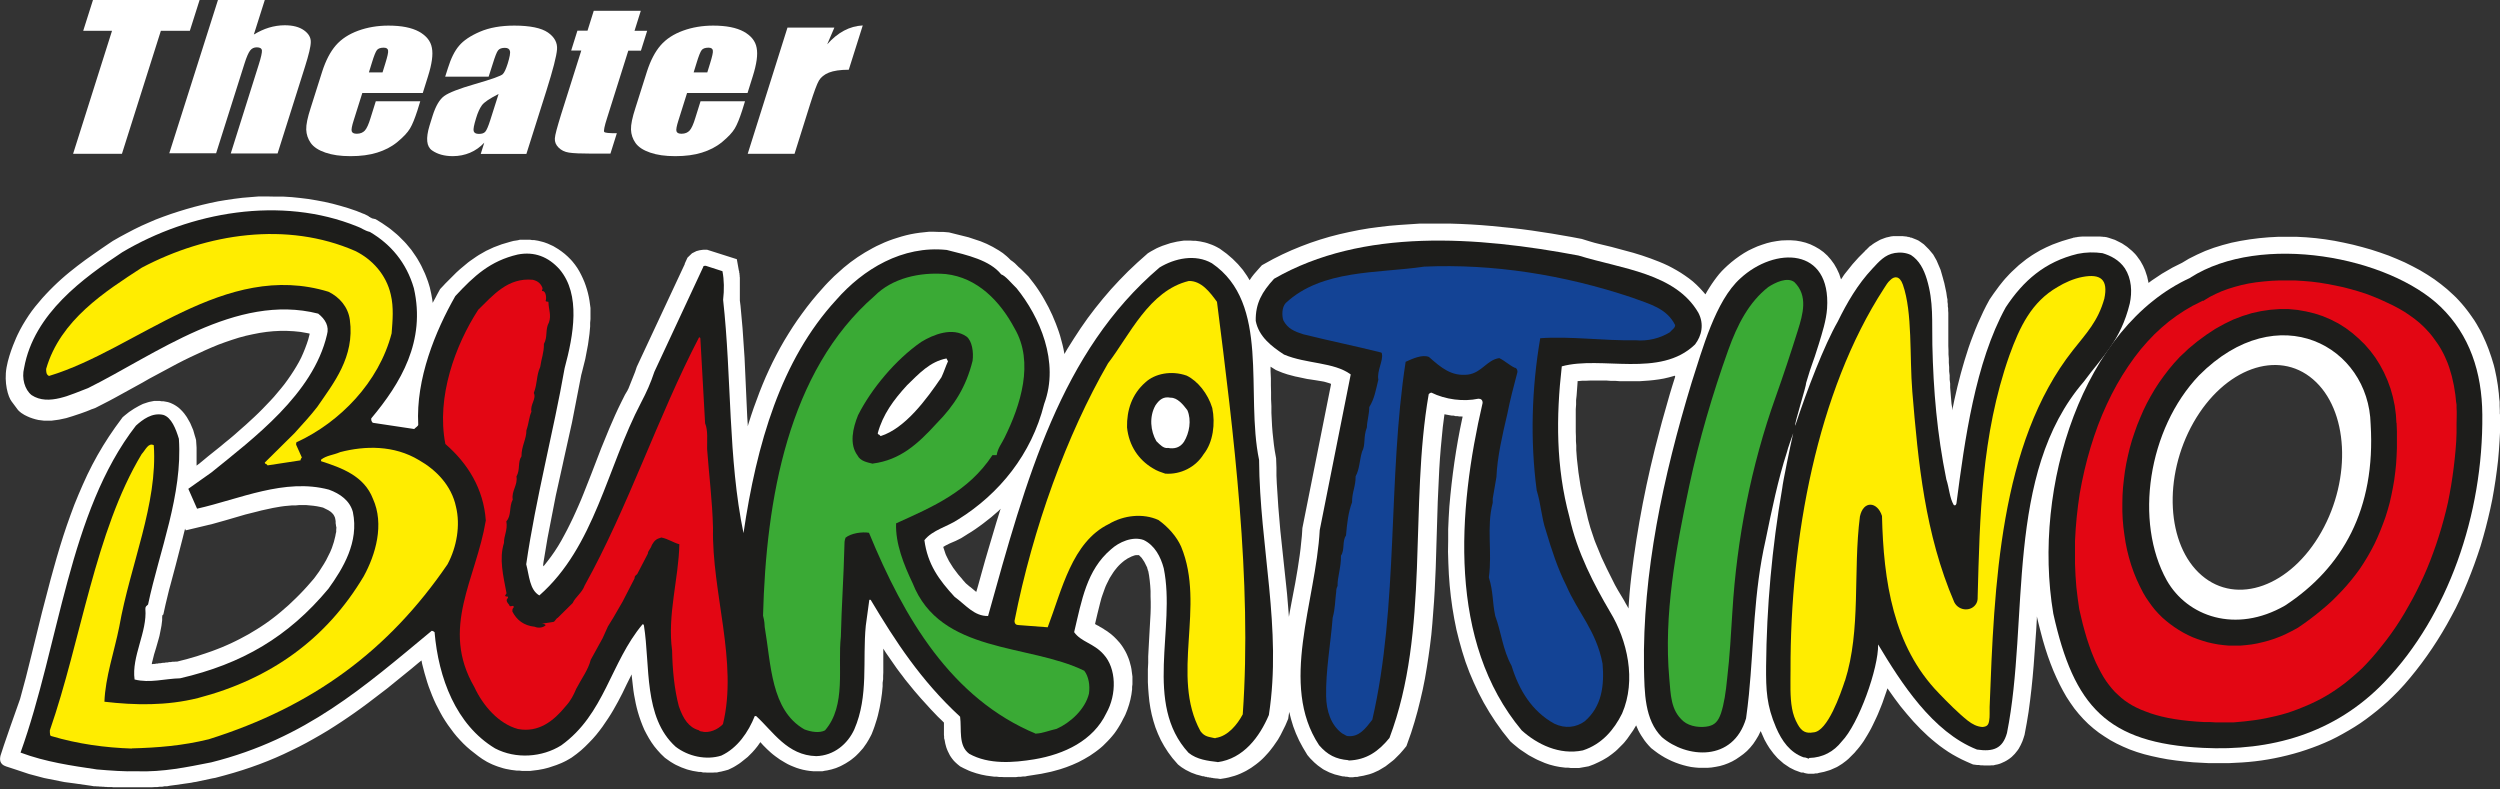 <?xml version="1.0" encoding="UTF-8"?><svg id="Ebene_1" xmlns="http://www.w3.org/2000/svg" viewBox="0 0 148.42 46.84"><rect x="0" y="0" width="148.42" height="46.84" fill="#333333" stroke="none"/><defs><style>.cls-1{fill:#fff;}.cls-2{fill:#134395;}.cls-3{fill:#3aaa35;}.cls-4{fill:#e30613;}.cls-5{fill:#ffed00;}.cls-6{fill:#1d1d1b;}</style></defs><path class="cls-1" d="m137.81,31.59c-1.82,3.22-5.01,4.37-7.1,2.57-2.09-1.79-2.31-5.86-.49-9.07,1.83-3.22,5.01-4.37,7.1-2.57,2.1,1.8,2.31,5.86.49,9.07m-38.36-9.25v.03s-.17.54-.17.54l-.16.53-.15.53-.15.53-.15.53-.14.53-.14.54-.14.54-.13.54-.13.54-.12.54-.12.54-.11.54-.11.54-.1.54-.1.54-.09.54-.09.54-.08.54-.08.54-.07.54-.07.54-.06.54-.05.54-.04.54-.02.3-.08-.15-.1-.17-.08-.15-.09-.15-.09-.15-.09-.15-.09-.15-.09-.16-.09-.16-.08-.16-.08-.16-.08-.16-.08-.16-.08-.16-.08-.16-.08-.17-.08-.17-.08-.17-.08-.17-.07-.17-.07-.17-.07-.17-.07-.17-.07-.17-.07-.18-.06-.18-.06-.18-.06-.18-.06-.18-.05-.18-.05-.18-.05-.18-.04-.18-.05-.21-.07-.29-.06-.26-.06-.26-.06-.26-.05-.26-.05-.26-.04-.26-.04-.26-.04-.26-.03-.27-.03-.26-.03-.26-.02-.26-.02-.27v-.27s-.02-.27-.02-.27v-.27s-.01-.27-.01-.27v-.27s0-.27,0-.27v-.27s0-.27,0-.27v-.27s.02-.27.02-.27v-.27s.03-.27.03-.27l.02-.27.02-.27.02-.27v-.05s.07,0,.07,0l.21-.02h.22s.23-.01.23-.01h.49s.25,0,.25,0h.26s.26.02.26.02h.27s.27.02.27.02h.28s.28,0,.28,0h.57s.29-.02.29-.02l.29-.02.29-.03.3-.04.29-.05.3-.07.29-.08.05-.02Zm-20.43.48l-1.7,8.53-.03.46-.04.38-.04.39-.05.39-.06.4-.06.4-.07.41-.07.41-.08.42-.08.42-.08.42-.08.43-.06.34-.03-.4-.04-.48-.04-.48-.05-.48-.05-.47-.05-.47-.05-.47-.05-.47-.05-.47-.05-.47-.05-.47-.04-.47-.04-.47-.04-.47-.03-.47-.03-.46-.03-.46-.02-.46v-.46s-.02-.56-.02-.56l-.08-.45-.05-.35-.04-.36-.04-.37-.03-.38-.02-.39-.02-.4v-.4s-.02-.41-.02-.41v-.41s-.01-.41-.01-.41v-.42s-.02-.42-.02-.42v-.27s0,0,0,0l.08.05.08.05.16.1.24.1.15.06.15.05.15.05.15.04.15.04.15.04.15.03.14.03.14.03.14.03.14.03.14.02.13.02.13.02.13.02.12.02.12.02.12.02.11.02.11.03.1.03.1.03.09.03Zm-19.61,7.38l-.03.08-.23.74-.22.74-.22.74-.22.75-.21.75-.21.76-.11.38-.04-.03-.06-.05-.06-.05-.06-.05-.06-.05-.06-.05-.07-.05-.07-.06-.07-.06-.06-.05-.02-.02-.08-.09-.08-.09-.07-.09-.07-.08-.07-.08-.07-.08-.06-.08-.06-.08-.06-.08-.06-.08-.06-.08-.05-.08-.05-.08-.05-.08-.05-.08-.05-.08-.04-.08-.04-.08-.04-.08-.04-.08-.04-.09-.03-.09-.03-.09-.03-.09-.03-.09-.02-.07.05-.03.05-.03.05-.03.06-.03.06-.03.06-.03.06-.03.07-.03.07-.03.07-.03.07-.03.07-.03.08-.04.08-.04.08-.04.08-.04.08-.05.08-.05.08-.05.08-.05.06-.04.23-.14.24-.16.24-.17.23-.17.23-.18.23-.18.22-.19.22-.19.11-.11Zm-39.44,1.02v.12s-.01.12-.01.12v.12s-.03.12-.03.12l-.02.12-.03.12-.03.12-.03.12-.04.12-.04.12-.04.12-.05.12-.05.12-.06.12-.06.12-.06.12-.06.12-.07.12-.07.12-.07.11-.07.11-.07.11-.07.11-.08.11-.08.11-.08.11-.06.08-.19.22-.21.24-.22.24-.22.23-.22.22-.22.21-.22.21-.23.2-.23.2-.23.19-.23.18-.24.18-.24.17-.24.16-.25.16-.25.15-.25.15-.26.14-.26.14-.26.13-.27.13-.27.12-.28.12-.28.11-.29.11-.29.1-.3.1-.3.1-.31.09-.31.09-.32.08-.23.06h-.09s-.1.01-.1.01h-.1s-.1.02-.1.02h-.09s-.09.02-.09.02h-.09s-.09.02-.09.02h-.09s-.17.03-.17.03h-.08s-.08.02-.08.02h-.08s-.08.02-.08.02h-.08s-.07.01-.07.01h-.03s0,0,0,0l.02-.11.03-.11.03-.12.03-.12.03-.12.04-.13.04-.13.04-.13.04-.14.04-.14.04-.14.04-.14.04-.15.03-.15.03-.15.03-.15.03-.16.02-.16.02-.16v-.17s.01-.11.01-.11l.06-.06.13-.59.07-.29.07-.29.07-.29.08-.29.08-.3.08-.3.08-.3.08-.3.08-.31.08-.31.08-.31.08-.31.08-.31.08-.32.07-.27.04.1,1.09-.26.25-.06.25-.06.25-.07.25-.07.25-.07.24-.07.24-.07.24-.07.24-.07.24-.07.24-.06.24-.06.24-.06.23-.06.23-.05.23-.05.23-.05.23-.04.23-.04.22-.03.22-.02.22-.02h.22s.21-.02.21-.02h.21s.21,0,.21,0l.21.02.21.02.21.03.2.04.17.04.04.02.04.02.04.02.04.02.04.02.04.02.04.02.04.02.03.02.03.02.03.02.03.02.03.02.02.02.02.02.02.02.02.02.02.02.02.02.02.02v.02s.03.02.03.02v.02s.02.02.02.02v.02s.02.02.02.02v.02s.02.02.02.02v.02s.01.02.01.02l.02.09.02.12v.12s.02.12.02.12v.12Zm128.44-6.61v-.25s-.01-.25-.01-.25v-.25s-.03-.25-.03-.25l-.02-.25-.03-.25-.03-.24-.04-.24-.04-.24-.05-.24-.05-.24-.06-.24-.07-.23-.07-.23-.08-.23-.08-.23-.09-.23-.09-.22-.1-.22-.1-.22-.11-.22-.12-.21-.12-.21-.13-.21-.14-.2-.14-.2-.15-.2-.15-.19-.16-.19-.17-.19-.17-.18-.19-.18-.34-.31-.37-.3-.39-.29-.41-.27-.43-.26-.45-.24-.46-.23-.48-.21-.49-.2-.51-.18-.52-.17-.53-.15-.54-.14-.54-.12-.55-.11-.56-.09-.56-.07-.56-.05-.56-.03h-.57s-.56,0-.56,0l-.56.03-.56.05-.55.07-.55.09-.54.11-.53.14-.52.16-.51.19-.49.22-.48.24-.4.24-.58.29-.62.36-.6.4-.2.15v-.03s-.02-.09-.02-.09l-.02-.09-.02-.09-.02-.09-.03-.09-.03-.09-.03-.09-.03-.09-.04-.09-.04-.09-.04-.09-.05-.09-.05-.09-.05-.09-.06-.09-.06-.08-.05-.07-.05-.07-.05-.06-.05-.06-.06-.06-.06-.06-.06-.06-.06-.05-.06-.05-.06-.05-.06-.05-.06-.05-.06-.04-.06-.04-.06-.04-.06-.04-.06-.04-.06-.03-.06-.03-.06-.03-.06-.03-.06-.03-.06-.03-.06-.03-.06-.02-.06-.02-.06-.02-.06-.02-.06-.02-.06-.02-.14-.04-.14-.02h-.06s-.06-.01-.06-.01h-.06s-.06-.01-.06-.01h-.06s-.06,0-.06,0h-.06s-.06,0-.06,0h-.06s-.06,0-.06,0h-.06s-.06,0-.06,0h-.11s-.06,0-.06,0h-.06s-.06,0-.06,0h-.06s-.06,0-.06,0h-.06s-.06,0-.06,0h-.06s-.06.01-.06.01h-.06s-.06.01-.06.01h-.06s-.06.02-.06.02h-.06s-.06.02-.06.02h-.06s-.08.03-.08.03l-.22.06-.2.06-.2.06-.2.07-.19.07-.19.07-.18.08-.18.08-.18.09-.18.09-.17.1-.17.1-.16.1-.16.11-.16.11-.15.12-.15.12-.15.12-.14.13-.14.13-.14.13-.13.13-.13.14-.13.14-.12.14-.12.15-.12.15-.11.15-.11.15-.11.15-.11.16-.13.19-.2.37-.17.34-.16.35-.16.35-.15.36-.14.36-.14.37-.13.37-.12.38-.12.38-.11.38-.11.39-.1.39-.1.39-.09.39-.09.39-.08.39-.05.23v-.15s-.04-.24-.04-.24l-.02-.24-.02-.24-.02-.24-.02-.24v-.24s-.03-.24-.03-.24v-.25s-.03-.24-.03-.24v-.25s-.02-.25-.02-.25v-.25s-.02-.25-.02-.25v-.25s-.01-.25-.01-.25v-.12s0-.12,0-.12v-.12s0-.12,0-.12v-.12s0-.12,0-.12v-.49s0-.12,0-.12v-.12s0-.13,0-.13v-.13s0-.13,0-.13v-.13s-.01-.13-.01-.13v-.13s-.02-.13-.02-.13v-.13s-.02-.13-.02-.13v-.14s-.03-.14-.03-.14l-.02-.14-.02-.14-.03-.14-.03-.14-.03-.14-.03-.14-.04-.14-.04-.15-.04-.14-.02-.07-.02-.07-.02-.07-.02-.07-.02-.07-.03-.07-.03-.07-.03-.07-.03-.07-.03-.07-.03-.07-.03-.07-.03-.07-.04-.07-.04-.07-.04-.07-.04-.07-.04-.07-.05-.06-.05-.06-.05-.06-.05-.06-.05-.06-.06-.06-.06-.06-.06-.06-.06-.06-.06-.06-.07-.05-.07-.05-.07-.05-.12-.08-.11-.05-.05-.02-.05-.02-.05-.02-.05-.02-.05-.02-.05-.02h-.05s-.05-.03-.05-.03h-.05s-.05-.02-.05-.02h-.05s-.05-.02-.05-.02h-.05s-.05-.01-.05-.01h-.05s-.05-.01-.05-.01h-.05s-.05,0-.05,0h-.05s-.05,0-.05,0h-.1s-.05,0-.05,0h-.05s-.05,0-.05,0h-.05s-.05,0-.05,0h-.05s-.04.01-.04.01h-.04s-.05.01-.05.01l-.08.02-.09.02-.09.02-.09.03-.08.03-.08.03-.08.03-.08.04-.07.04-.07.04-.07.04-.07.04-.06.04-.06.04-.06.05-.06.04-.06.04-.05.05-.05.05-.05.05-.05.05-.05.04-.04.05-.04.04-.04.04-.04.04-.04.04-.04.04-.04.04-.04.04-.04.04-.04.04-.09.1-.09.1-.09.1-.09.1-.08.1-.08.1-.08.1-.08.1-.08.1-.08.1-.07.1-.07.11-.07.1h0s-.11-.33-.11-.33l-.14-.3-.16-.28-.19-.26-.21-.24-.23-.21-.25-.18-.26-.15-.27-.13-.28-.1-.28-.07-.29-.05-.29-.02h-.29s-.29.01-.29.01l-.29.04-.29.05-.28.07-.28.09-.28.1-.27.12-.27.13-.26.15-.26.17-.25.18-.24.19-.23.2-.17.16-.17.17-.16.18-.15.19-.14.19-.14.2-.13.2-.13.21-.12.21h0s-.12-.14-.12-.14l-.2-.22-.21-.21-.22-.2-.23-.18-.24-.17-.24-.16-.25-.15-.25-.14-.25-.13-.26-.12-.26-.11-.26-.1-.26-.1-.26-.09-.26-.09-.26-.08-.26-.08-.26-.07-.26-.07-.26-.07-.26-.07-.26-.07-.25-.06-.25-.06-.25-.06-.24-.06-.24-.07-.23-.07-.29-.09-.63-.12-.58-.1-.58-.1-.59-.09-.59-.09-.6-.08-.6-.07-.6-.06-.6-.06-.6-.05-.61-.04-.61-.03-.61-.02h-.61s-.61,0-.61,0h-.61s-.6.04-.6.04l-.6.04-.6.05-.6.07-.6.08-.59.1-.59.12-.58.13-.58.15-.57.17-.57.19-.56.21-.56.23-.55.25-.54.27-.67.37-.19.21-.07.08-.07.08-.07.08-.07.08-.07.09-.07.09-.06.09-.06.09h0s-.15-.25-.15-.25l-.25-.36-.29-.34-.32-.32-.35-.3-.41-.3-.18-.1-.14-.07-.14-.06-.14-.05-.14-.05-.14-.04-.14-.03-.14-.03-.14-.02-.14-.02h-.14s-.14-.01-.14-.01h-.14s-.14,0-.14,0h-.14s-.14.02-.14.02l-.13.02-.13.02-.13.03-.13.03-.13.03-.12.04-.12.04-.12.04-.12.04-.12.05-.12.05-.11.05-.11.06-.11.06-.11.06-.18.11-.63.56-.54.51-.52.53-.5.54-.48.56-.46.57-.44.58-.42.6-.4.61-.39.62-.18.31v-.04s-.05-.27-.05-.27l-.06-.26-.07-.26-.07-.26-.08-.25-.09-.25-.09-.24-.1-.24-.1-.24-.11-.23-.11-.23-.12-.22-.12-.22-.12-.21-.13-.21-.13-.2-.13-.19-.14-.19-.14-.18-.17-.22-.07-.07-.03-.03-.03-.03-.03-.03-.03-.03-.03-.03-.03-.03-.03-.03-.03-.03-.03-.03-.03-.03-.03-.03-.03-.03-.03-.03-.04-.03-.03-.03-.04-.03-.04-.04-.04-.04-.04-.04-.04-.04-.04-.04-.04-.04-.05-.04-.05-.04-.05-.04-.06-.04-.03-.02-.04-.04-.1-.1-.11-.1-.11-.09-.11-.09-.12-.08-.12-.08-.12-.07-.12-.07-.12-.07-.12-.06-.12-.06-.12-.06-.12-.05-.12-.05-.12-.05-.12-.04-.12-.04-.12-.04-.12-.04-.12-.04-.12-.04-.12-.03-.12-.03-.12-.03-.12-.03-.12-.03-.12-.03-.12-.03-.12-.03-.2-.05-.35-.03h-.28s-.28-.01-.28-.01h-.28s-.28.03-.28.03l-.28.03-.27.04-.27.05-.26.06-.26.07-.26.08-.25.08-.25.09-.25.1-.24.11-.24.11-.23.12-.23.13-.23.13-.22.14-.22.14-.21.15-.21.15-.2.16-.2.16-.19.17-.19.17-.19.17-.18.18-.18.18-.17.18-.16.18-.31.35-.31.37-.3.38-.29.39-.28.39-.27.4-.26.41-.25.41-.24.42-.23.43-.22.43-.21.44-.2.44-.19.45-.18.45-.17.46-.17.46-.16.47-.15.47-.05.17v-.11s-.03-.44-.03-.44l-.02-.44-.02-.44-.02-.44-.02-.44-.02-.44-.02-.44-.02-.44-.02-.44-.03-.44-.03-.44-.03-.44-.03-.44-.04-.44-.04-.44-.04-.44-.04-.32h0s0-.07,0-.07v-.07s0-.06,0-.06v-.06s0-.07,0-.07v-.06s0-.06,0-.06v-.06s0-.06,0-.06v-.06s0-.06,0-.06v-.19s0-.06,0-.06v-.06s0-.06,0-.06v-.06s0-.06,0-.06v-.06s0-.06,0-.06v-.06s-.01-.06-.01-.06v-.06s-.01-.06-.01-.06v-.06s-.02-.06-.02-.06v-.06s-.02-.06-.02-.06l-.12-.67-1.76-.56h-.23s-.09.01-.09.01l-.13.02-.19.05-.26.13-.27.26-.16.35v.03s-2.85,6.1-2.85,6.1l-.04.12-.02.06-.02.06-.02.06-.02.05-.02.05-.02.05-.02.05-.02.05-.02.05-.02.05-.02.05-.02.05-.02.05-.02.05-.02.05-.02.05-.02.05-.02.05-.02.05-.02.05-.02.05-.02.05-.02.05-.03.05-.02.05-.03.05-.03.05-.03.05-.03.05-.03.05-.03.06-.19.38-.19.39-.18.39-.17.39-.17.39-.16.39-.16.39-.16.39-.15.39-.15.39-.15.39-.15.39-.15.38-.15.38-.15.38-.15.37-.16.37-.16.36-.16.35-.17.35-.17.34-.18.34-.18.33-.19.32-.2.31-.21.3-.22.29-.22.28v.02s-.03-.07-.03-.07v-.02s.02-.16.02-.16l.06-.36.06-.36.06-.36.06-.36.07-.36.07-.36.07-.36.07-.36.07-.36.07-.36.07-.36.08-.36.08-.36.08-.36.08-.36.08-.36.08-.37.08-.36.08-.36.08-.36.08-.36.08-.36.08-.36.07-.36.07-.36.07-.36.07-.36.07-.36.07-.36.07-.36.06-.31.04-.15.05-.2.05-.2.05-.2.05-.2.04-.21.04-.21.04-.21.04-.21.03-.21.03-.22.03-.22.02-.22.02-.22v-.22s.02-.22.02-.22v-.22s0-.22,0-.22v-.22s-.03-.22-.03-.22l-.03-.22-.04-.22-.05-.22-.06-.22-.07-.22-.08-.22-.09-.21-.1-.21-.11-.21-.12-.2-.14-.2-.16-.2-.1-.11-.08-.08-.09-.09-.09-.08-.09-.08-.09-.07-.09-.07-.1-.07-.1-.07-.1-.06-.1-.06-.1-.06-.11-.05-.11-.05-.11-.05-.11-.04-.11-.04-.11-.03-.12-.03-.12-.03-.12-.02-.12-.02h-.12s-.12-.02-.12-.02h-.12s-.12,0-.12,0h-.12s-.12,0-.12,0h-.12s-.12.03-.12.03l-.12.02-.14.02-.19.05-.17.05-.17.05-.17.05-.16.06-.16.06-.16.06-.15.07-.15.07-.15.07-.14.08-.14.08-.14.08-.14.09-.13.09-.13.09-.13.09-.12.09-.12.1-.12.1-.12.1-.12.1-.11.1-.11.1-.11.11-.11.11-.11.11-.11.11-.11.11-.11.11-.11.12-.19.2-.17.31-.11.21-.12.22-.04.08-.03-.22-.06-.33-.08-.36-.06-.2-.05-.16-.06-.16-.06-.16-.06-.15-.07-.15-.07-.15-.07-.15-.08-.15-.08-.14-.08-.14-.09-.14-.09-.13-.09-.13-.09-.13-.1-.12-.1-.12-.1-.12-.11-.12-.11-.11-.11-.11-.11-.11-.12-.11-.12-.1-.12-.1-.12-.1-.12-.09-.13-.09-.13-.09-.13-.09-.13-.08-.26-.16-.17-.04h0s0,0,0,0h0s0,0,0,0h0s0,0,0,0h0s0,0,0,0h0s-.01,0-.01,0h-.01s-.01-.01-.01-.01h-.01s-.01-.01-.01-.01h-.02s-.02-.02-.02-.02h-.02s-.02-.02-.02-.02h-.02s-.02-.03-.02-.03h-.03s-.03-.03-.03-.03l-.03-.02-.03-.02-.04-.02-.04-.02-.04-.02-.04-.02-.04-.02-.05-.02h-.01s-.42-.17-.42-.17l-.47-.16-.47-.14-.48-.13-.48-.11-.48-.09-.48-.08-.49-.06-.49-.05-.49-.03h-.49s-.49-.01-.49-.01h-.49s-.49.04-.49.04l-.48.04-.48.06-.48.07-.48.08-.48.1-.47.11-.47.12-.46.13-.46.14-.46.15-.45.16-.45.17-.44.19-.43.19-.43.21-.42.22-.41.22-.42.24-.24.16-.22.15-.22.15-.23.16-.23.16-.24.17-.24.17-.24.18-.24.18-.24.19-.24.19-.24.2-.24.21-.23.21-.23.22-.23.23-.22.23-.22.24-.21.25-.21.25-.2.26-.19.27-.18.28-.17.28-.16.29-.15.3s-.49,1.02-.65,1.93.09,1.75.3,2.02l.38.51.07.07.12.1.19.12.16.08.16.07.17.06.17.05.17.04.16.02.16.02h.16s.16,0,.16,0h.15s.15-.02.15-.02l.15-.02.14-.02.14-.03.14-.03.14-.03.13-.04.13-.04.13-.04.12-.04.12-.04.12-.04.12-.04.11-.04.11-.04.11-.04.1-.04.1-.04.09-.04.09-.03.14-.05.43-.22.39-.2.39-.21.4-.22.4-.22.4-.22.4-.22.4-.23.41-.22.41-.22.41-.22.41-.22.41-.21.41-.2.41-.19.41-.19.41-.18.41-.17.41-.15.41-.14.41-.13.41-.11.41-.09.41-.08.41-.06.4-.04.4-.02h.4s.4.02.4.02l.4.04.4.07.15.03h0s0,.02,0,.02h0s0,.02,0,.02l-.08.31-.09.27-.1.27-.11.27-.12.27-.14.27-.15.26-.16.26-.17.26-.18.26-.19.26-.2.25-.21.25-.21.25-.22.24-.23.24-.23.24-.24.24-.24.23-.25.23-.25.23-.25.22-.25.22-.25.22-.25.21-.26.21-.25.21-.25.2-.25.2-.25.2-.24.2-.22.18-.02.02-.04.03-.04.03-.04.03-.04.03-.04.03h0s0-.05,0-.05v-.34s0-.34,0-.34v-.34s-.03-.45-.03-.45l-.05-.18-.02-.06-.02-.07-.02-.07-.02-.07-.02-.07-.02-.07-.03-.07-.03-.07-.03-.07-.03-.07-.03-.07-.03-.07-.04-.07-.04-.07-.04-.07-.04-.07-.04-.07-.05-.07-.05-.07-.05-.07-.06-.07-.06-.07-.07-.07-.07-.07-.08-.07-.08-.06-.09-.06-.1-.06-.1-.05-.11-.05-.15-.05-.16-.03-.11-.02h-.11s-.11-.02-.11-.02h-.11s-.11,0-.11,0h-.11s-.1.02-.1.02l-.1.02-.1.02-.1.03-.09.03-.09.03-.09.03-.08.04-.08.04-.08.04-.07.04-.07.04-.07.04-.07.04-.06.04-.06.04-.06.04-.06.04-.06.04-.05.04-.05.04-.05.04-.05.04-.05.04-.13.11-.44.6-.37.54-.35.55-.33.56-.31.57-.29.58-.27.59-.26.6-.25.61-.23.62-.22.62-.21.63-.2.64-.19.64-.18.64-.18.65-.17.65-.17.65-.17.65-.16.65-.16.65-.16.65-.16.65-.16.64-.16.64-.17.63-.17.63S.08,44.65.03,44.86s-.07.51.33.64l.61.2.15.05.15.05.15.05.15.05.15.05.15.04.15.04.15.04.15.04.15.04.15.04.15.03.15.03.15.03.15.03.15.03.15.03.15.03.15.03.15.02.15.02.15.02.15.02.14.02.14.02.14.02.14.02.14.02.14.02.14.02.17.03h.11s.08.01.08.01h.08s.08.01.08.01h.08s.08.01.08.01h.08s.08.01.08.01h.08s.08.01.08.01h.08s.08,0,.08,0h.08s.08.01.08.01h.08s.08,0,.08,0h.08s.08,0,.08,0h.08s.08,0,.08,0h.08s.08,0,.08,0h.08s.08,0,.08,0h.08s.08,0,.08,0h.15s.08,0,.08,0h.08s.08,0,.08,0h.05s.13,0,.13,0h.16s.16,0,.16,0h.15s.15,0,.15,0h.15s.15-.01.15-.01h.15s.15-.02.15-.02h.15s.15-.03.15-.03h.15s.15-.03.15-.03l.15-.02.15-.02.14-.02.14-.02.14-.02.14-.02.14-.02.14-.02.14-.02.14-.03.14-.02.14-.03.14-.03.14-.03.14-.03.14-.03.14-.03.14-.03.17-.03.56-.15.53-.15.52-.16.51-.17.5-.18.49-.19.48-.2.47-.21.46-.22.45-.22.44-.23.43-.24.42-.24.42-.25.41-.26.4-.26.4-.27.39-.27.39-.28.38-.28.38-.29.38-.29.38-.29.37-.3.37-.3.37-.3.37-.3.37-.31.2-.16.04.21.07.27.07.27.08.27.08.27.09.27.1.26.1.26.11.26.12.26.13.25.13.25.14.25.15.24.16.24.17.23.17.23.18.22.19.21.2.21.21.2.22.19.23.18.23.18.24.17.28.17.18.09.15.07.15.06.16.06.16.05.16.05.16.04.16.03.16.03.16.02.16.02h.16s.16.02.16.02h.16s.16,0,.16,0h.16s.16-.02.16-.02l.16-.02.16-.02.16-.03.16-.03.16-.04.15-.04.15-.05.15-.05.15-.05.15-.06.15-.06.15-.07.14-.07.14-.08.17-.1.3-.22.26-.21.24-.22.23-.23.22-.23.21-.24.19-.24.18-.24.17-.25.17-.25.16-.25.15-.25.14-.25.14-.25.13-.25.13-.25.12-.25.12-.25.12-.24.12-.24.06-.13.02.17.03.26.03.26.03.26.04.26.05.26.05.26.06.26.07.26.08.26.09.26.1.26.11.26.13.25.14.25.15.24.17.24.19.23.2.22.24.23.14.1.1.07.1.07.1.06.1.06.11.06.11.05.11.05.11.05.11.04.11.04.11.04.11.03.12.03.12.03.12.02.12.02.12.02h.12s.12.03.12.03h.12s.12.01.12.01h.12s.12,0,.12,0h.12s.12-.01.12-.01h.12s.12-.03.12-.03l.12-.02.12-.03.12-.03.18-.05.19-.09.12-.06.12-.07.11-.07.11-.07.11-.08.1-.08.1-.08.1-.08.1-.08.09-.09.09-.09.09-.09.08-.09.08-.09.08-.1.08-.1.07-.1.07-.1.02-.03.08.09.1.11.11.11.11.11.12.11.12.11.12.1.13.1.14.1.14.1.15.09.15.09.16.09.17.08.17.07.18.07.19.06.19.05.2.04.2.03.21.02h.24s.17,0,.17,0h.14s.14-.03.14-.03l.14-.02.13-.03.13-.03.13-.04.13-.04.12-.05.12-.05.12-.06.11-.06.11-.06.11-.07.11-.07.1-.07.1-.08.1-.08.09-.08.09-.09.09-.09.08-.09.08-.09.08-.09.07-.1.07-.1.07-.1.06-.1.06-.1.06-.11.06-.11.06-.12.09-.23.08-.22.07-.22.07-.22.06-.22.05-.22.05-.22.04-.22.04-.22.03-.21.03-.21.02-.21.02-.21v-.21s.03-.21.03-.21v-.2s.01-.2.01-.2v-.2s0-.2,0-.2v-.2s0-.2,0-.2v-.19s0-.19,0-.19v-.19s0-.05,0-.05h0s.15.24.15.24l.16.23.16.23.16.23.16.23.17.23.17.22.17.23.18.22.18.22.18.22.19.22.19.22.2.22.2.22.2.22.21.22.21.22.22.21.14.14v.06s0,.07,0,.07v.08s0,.08,0,.08v.08s0,.09,0,.09v.09s0,.09,0,.09v.09s.01.1.01.1v.1s.03.1.03.1l.02.11.02.11.03.11.03.11.04.11.05.12.06.12.06.12.07.11.08.11.09.11.1.1.11.1.16.13.21.11.15.07.15.07.15.06.15.05.15.05.15.04.15.04.15.03.15.03.15.02.15.02.15.02h.15s.15.02.15.02h.15s.15.01.15.01h.14s.14,0,.14,0h.14s.14,0,.14,0h.14s.14-.02.14-.02h.14s.14-.02.14-.02h.13s.13-.03.13-.03l.13-.02.13-.02.13-.02.12-.02.13-.02.19-.03.19-.04.19-.04.19-.04.19-.05.18-.05.18-.05.18-.06.18-.06.18-.07.18-.07.18-.08.18-.08.17-.09.17-.09.17-.1.17-.1.16-.11.16-.11.16-.12.15-.12.15-.13.14-.14.14-.14.14-.15.13-.15.13-.16.12-.17.11-.17.11-.18.1-.18.08-.16.06-.11.07-.14.06-.15.06-.15.05-.15.05-.15.04-.15.04-.15.03-.15.03-.15.02-.15.02-.15v-.15s.02-.15.02-.15v-.16s0-.15,0-.15v-.15s-.02-.15-.02-.15l-.02-.15-.02-.15-.03-.15-.04-.15-.04-.15-.05-.15-.06-.15-.06-.14-.07-.14-.08-.14-.08-.13-.09-.13-.1-.13-.1-.11-.08-.09-.08-.08-.08-.08-.08-.07-.08-.07-.08-.06-.08-.06-.08-.06-.08-.05-.08-.05-.07-.05-.07-.04-.07-.04-.07-.04-.06-.04-.06-.03-.06-.03-.05-.03-.05-.03h0s.02-.09.02-.09l.04-.17.04-.17.04-.17.04-.16.04-.16.04-.16.04-.16.04-.15.04-.15.05-.15.05-.14.05-.14.05-.14.05-.13.06-.13.06-.12.06-.12.06-.12.07-.11.07-.11.07-.11.07-.1.08-.1.08-.1.09-.1.09-.09.1-.09.12-.1.04-.03.03-.02.03-.02.03-.02.03-.02.03-.02.03-.02.04-.02.04-.02.04-.02.04-.02.04-.02.04-.02.04-.02h.04s.04-.03.04-.03h.03s.03-.02.03-.02h.03s.03-.01.03-.01h.03s.03,0,.03,0h.03s.02,0,.02,0h.06s.02,0,.02,0h0s.01,0,.01,0l.02.02.02.02.02.02.02.02.02.02.02.02.02.02.02.02.02.03.02.03.02.03.02.03.02.03.02.03.02.03.02.03.02.04.02.04.02.04.02.04.02.04.02.04.02.04.02.04.02.05v.05s.03.05.03.05v.05s.02.01.02.01l.05.27.04.3.03.31.02.32v.32s.01.33.01.33v.34s-.01.35-.01.35l-.02.35-.02.36-.02.36-.02.36-.02.37-.02.37-.02.38v.38s-.02.38-.02.38v.38s0,.38,0,.38l.02.38.03.38.04.39.06.39.08.39.1.38.12.38.15.38.17.37.2.36.23.36.26.35.33.38.14.11.08.06.08.05.08.05.08.05.08.04.08.04.08.04.08.04.08.03.08.03.08.03.08.03.08.02.08.02.07.02.07.02.07.02h.07s.07.03.07.03h.07s.07.03.07.03h.07s.07.02.07.02h.06s.06.02.06.02h.06s.06.02.06.02h.06s.06.01.06.01h.06s.2.03.2.03l.31-.05.19-.04.18-.05.18-.05.17-.06.17-.07.17-.08.16-.08.15-.09.15-.09.14-.1.14-.1.14-.11.13-.11.12-.11.12-.12.11-.12.11-.12.11-.13.1-.13.1-.13.09-.13.09-.13.09-.13.08-.14.08-.14.07-.14.07-.14.07-.14.07-.14.06-.14.11-.26.06-.41h0s.11.43.11.43l.13.43.16.42.19.42.22.41.27.45.11.13.06.07.06.06.06.06.06.06.06.06.07.06.07.06.07.06.07.05.07.05.07.05.07.05.08.05.08.04.08.04.08.04.08.04.08.03.08.03.08.03.08.03.08.02.08.02.08.02.08.02.08.02.09.02h.08s.09.02.09.02h.08s.15.03.15.03h.19s.13-.02.13-.02h.13s.12-.03.12-.03l.12-.02.12-.02.12-.03.12-.03.12-.03.12-.04.11-.04.11-.05.11-.05.11-.05.1-.06.1-.06.1-.06.1-.06.09-.07.09-.07.09-.07.09-.07.09-.07.08-.07.08-.08.08-.08.08-.08.08-.08.07-.08.07-.08.07-.08.18-.22.28-.79.2-.64.18-.64.16-.64.15-.65.13-.65.11-.65.1-.65.09-.65.08-.66.06-.66.05-.66.05-.66.04-.66.03-.66.03-.66.02-.66.02-.66.02-.65.02-.65.02-.65.02-.65.03-.65.03-.64.03-.64.04-.63.05-.63.06-.63.06-.62.08-.62.02-.14.1.02.11.02.11.02.11.02h.11s.11.03.11.03h.11s.11.02.11.02h.11s.1.01.1.01l-.03.13-.13.63-.12.64-.11.65-.1.65-.09.66-.08.66-.07.66-.06.66-.04.67-.03.67v.67s-.01.67-.01.67l.02.67.03.67.05.67.07.66.09.66.11.65.13.65.16.64.18.64.2.63.23.62.26.61.28.6.31.59.34.58.37.57.4.56.47.59.17.15.11.09.11.09.11.09.11.08.12.08.12.08.12.08.12.08.13.07.13.07.13.07.14.07.14.06.14.06.14.06.14.05.15.05.15.04.15.04.15.03.16.03.16.02.16.02h.16s.16.02.16.02h.17s.17,0,.17,0h.17s.17-.03.17-.03l.17-.03.22-.04.19-.07.13-.05.13-.06.13-.06.12-.06.12-.06.12-.07.12-.07.11-.07.11-.08.11-.08.1-.08.1-.08.1-.09.09-.09.09-.09.09-.09.09-.09.08-.09.08-.1.08-.1.07-.1.07-.1.07-.1.07-.1.07-.1.06-.1.06-.1.06-.1.06.14.07.16.08.15.09.15.1.15.1.15.11.14.12.14.16.17.22.17.19.14.2.13.2.12.21.11.21.1.22.09.22.08.23.07.23.06.24.05.24.03.24.02h.24s.25,0,.25,0l.25-.02.25-.04.25-.05.24-.07.24-.09.24-.11.23-.13.22-.15.22-.16.21-.18.19-.2.18-.22.16-.24.15-.25.13-.27h0s.03.06.03.06l.04.09.04.09.04.09.04.09.04.09.05.09.05.09.05.09.05.08.05.08.05.08.06.08.06.08.06.08.06.08.07.08.07.08.07.08.07.07.08.07.08.07.08.07.08.07.09.06.09.06.09.06.09.06.1.05.1.05.1.05.11.04.27.1h.13s.07.03.07.03l.09.02.12.02h.11s.13,0,.13,0h.1s.1-.02.1-.02h.1s.1-.03.1-.03l.1-.02.1-.02.1-.02.1-.03.1-.03.1-.03.09-.03.09-.04.09-.04.09-.04.09-.04.09-.05.08-.05.08-.05.08-.05.08-.06.08-.06.08-.06.07-.06.07-.06.07-.07.07-.07.07-.07.07-.07.07-.07.06-.07.03-.04.09-.1.13-.16.12-.16.12-.17.11-.18.11-.18.11-.19.11-.2.1-.2.1-.21.1-.21.1-.22.09-.22.09-.22.09-.23.08-.23.08-.23.08-.23.06-.18.07.1.17.24.17.24.18.24.18.24.19.23.19.23.2.23.2.23.21.22.21.22.22.21.22.21.23.2.23.19.24.19.25.18.25.17.26.16.27.15.27.14.28.13.39.17.23.03h.11s.11.02.11.02h.11s.11.01.11.01h.11s.11,0,.11,0h.11s.11-.01.11-.01h.11s.11-.03.11-.03l.11-.02.11-.03.11-.04.11-.05.11-.05.11-.06.11-.07.1-.07.1-.08.09-.09.09-.09.08-.1.08-.1.07-.1.06-.11.06-.11.05-.11.05-.11.04-.11.04-.12.05-.16.13-.7.11-.67.09-.68.08-.68.07-.69.06-.69.05-.69.05-.7.05-.7.04-.7v-.13s.1.42.1.42l.13.51.13.49.14.47.15.46.16.44.17.43.18.41.19.4.2.38.21.37.23.35.24.34.26.32.27.3.29.29.31.27.32.25.34.23.35.22.37.2.38.18.4.17.42.15.43.13.44.11.46.1.48.09.49.07.51.06.53.05.55.03.39.02h.39s.39,0,.39,0h.39s.39-.02.39-.02l.39-.02.39-.03.39-.04.39-.05.38-.06.38-.07.38-.08.38-.09.38-.1.38-.11.37-.12.37-.13.37-.14.36-.15.36-.16.36-.18.35-.19.35-.2.35-.21.34-.22.34-.24.33-.25.33-.26.32-.27.32-.28.31-.3.31-.31.36-.39.35-.41.34-.42.33-.43.32-.44.31-.45.3-.46.29-.47.28-.48.27-.49.26-.49.24-.5.23-.51.22-.52.21-.53.2-.53.19-.54.18-.54.16-.55.15-.55.14-.56.13-.56.12-.57.1-.57.09-.57.08-.58.07-.58.05-.58.04-.58.03-.58v-.59s.02-.58.02-.58Z"/><path class="cls-6" d="m107.4,45c.82-.02,1.47-.38,1.94-.98,1.01-1.04,2.19-4.37,2.16-5.76,1.36,2.27,3.23,5.2,5.87,6.24.96.14,1.52-.05,1.78-.98,1.34-6.7-.17-15.37,4.56-20.86,1.11-1.51,2.19-2.43,2.73-4.64.15-.69.11-1.47-.29-2.09-.34-.5-.84-.75-1.33-.9-.49-.07-.98-.06-1.47.04-1.96.47-3.24,1.61-4.27,3.17-1.81,3.28-2.44,7.89-2.93,11.65-.03.11-.09.14-.16.09-.25-.42-.27-1.02-.44-1.52-.55-2.71-.77-5.26-.83-7.99-.03-1.38.08-2.55-.33-3.9-.18-.59-.45-1.11-.94-1.43-.31-.15-.65-.17-.96-.12-.59.1-.93.5-1.33.93-.88.94-1.5,2.01-2.06,3.15-.8,1.4-1.81,4.02-2.52,6.17-.08-.05.66-2.35.65-2.55.38-1.29.34-.97.75-2.3.2-.66.44-1.39.49-2.11.24-3.65-3.1-3.67-5.15-1.78-1.48,1.33-2.26,4.24-2.89,6.18-1.7,5.6-2.92,11.32-2.83,16.92.03,1.48.03,3.1,1.06,4.13,1.47,1.26,4.23,1.49,5-1.11.07-.48.12-.95.17-1.42.3-3.07.28-6.05.99-9.17.37-1.8.74-3.6,1.27-5.23,0-.08.37-1.11.37-1.11-.16.69-.62,2.91-.65,3.25-.61,3.54-.93,7.06-.96,10.59-.01,1.42.03,2.32.59,3.63.35.81.83,1.48,1.63,1.77.16,0,.25.08.33.08"/><path class="cls-6" d="m80.06,45.15c1.06-.03,1.79-.55,2.43-1.34,2.4-6.36,1.17-13.74,2.33-20.41,0,0,.08-.09.16-.09.83.41,1.9.55,2.79.36.16,0,.25.08.25.25-1.49,6.42-2.06,14.19,2.32,19.44.92.83,2.24,1.48,3.63,1.19,1.14-.37,1.86-1.24,2.33-2.19.86-1.98.31-4.35-.71-6.03-.94-1.6-1.96-3.53-2.42-5.65-.8-2.96-.79-5.94-.45-8.93,2.36-.65,5.83.71,7.91-1.3.4-.52.55-1.21.2-1.88-1.36-2.35-4.56-2.61-7.12-3.4-6-1.13-12.81-1.65-18.07,1.38-.72.78-1.11,1.47-1.09,2.5.18.93.93,1.51,1.68,2,1.32.56,2.96.44,3.96,1.18l-1.84,9.24c-.23,4.26-2.42,9.17-.04,12.77.5.58,1,.83,1.74.89"/><path class="cls-6" d="m72.28,45.25c1.55-.21,2.5-1.51,3.05-2.8.79-5.13-.55-10.03-.58-15.14-.83-3.98.69-9.3-2.8-11.68-.99-.57-2.22-.29-3.11.25-5.87,5-7.91,12.54-10.18,20.69-.82.02-1.32-.65-1.99-1.14-.92-1-1.6-1.92-1.79-3.36.48-.61,1.37-.8,2.02-1.24,2.42-1.51,4.34-3.85,5.09-6.85.93-2.49-.28-5.19-1.63-6.86-.34-.33-.67-.75-.92-.83-.67-.84-1.99-1.14-3.23-1.45-2.63-.28-4.97,1.14-6.57,2.97-3.28,3.57-4.72,8.55-5.5,13.84-.92-4.41-.7-9.26-1.21-13.85.07-.6.06-1.19-.04-1.7l-.99-.32c-.08,0-.16,0-.16.09l-2.89,6.2c-.23.69-.46,1.2-.78,1.81-2.04,3.88-2.76,8.58-6.05,11.47-.58-.33-.6-1.18-.78-1.85.57-3.93,1.62-7.87,2.28-11.64.53-1.97.97-4.37-.3-5.87-.67-.75-1.5-1.07-2.48-.88-1.63.38-2.59,1.26-3.71,2.47-1.18,2.07-2.35,4.91-2.2,7.63,0,.09-.16.17-.24.26l-2.46-.37s-.08-.08-.09-.17v-.09c1.75-2.09,3.25-4.59,2.53-7.73-.44-1.52-1.37-2.61-2.61-3.34-.33-.08-.5-.24-.74-.32-4.55-1.85-9.93-.87-13.97,1.53-2.26,1.5-5.24,3.62-5.82,6.87-.15.6.03,1.28.45,1.61,1,.66,2.37-.06,3.35-.42,3.97-1.97,8.8-5.66,13.66-4.42.42.33.67.75.52,1.26-.82,3.51-4.37,6.15-6.86,8.17-.48.35-.89.62-1.37.97l.52,1.18c2.53-.57,5.2-1.83,7.83-1.13.66.24,1.24.65,1.42,1.33.37,1.78-.58,3.34-1.45,4.55-2.39,2.87-5.14,4.47-8.81,5.32-.9.02-1.79.3-2.7.07-.19-1.36.76-2.83.64-4.19,0-.17.08-.17.16-.26.67-3.17,2.06-6.52,1.83-9.84-.18-.59-.44-1.27-.93-1.42-.66-.15-1.22.28-1.62.64-3.98,5.12-4.54,12.97-6.85,19.41,1.49.56,3.05.78,4.53,1,.82.07,1.64.13,2.38.11,1.56.05,2.94-.24,4.41-.53,5.62-1.41,9.07-4.48,13.09-7.81,0,0,.08,0,.17.08.23,2.72,1.27,5.5,3.59,6.9,1.24.65,2.8.53,3.93-.18,2.58-1.85,2.92-4.92,4.83-7.19,0,0,.08,0,.08.08.38,2.38-.04,5.45,1.88,7.19.75.58,1.82.81,2.71.53.97-.45,1.61-1.4,1.99-2.35h.08c1,.91,1.85,2.34,3.57,2.38,1.06-.03,1.87-.73,2.26-1.59.86-1.98.48-4.1.68-6.15l.21-1.54h.08c1.45,2.43,2.97,4.78,5.31,6.94.1.76-.12,1.71.54,2.2,1.16.65,2.63.53,3.86.33,1.79-.3,3.5-1.11,4.28-2.74.63-1.12.6-2.66-.16-3.49-.59-.67-1.33-.73-1.75-1.32.45-1.89.74-3.68,2.18-4.91.48-.44,1.29-.8,1.95-.56.66.32,1.01,1,1.19,1.68.73,3.56-1.21,8.03,1.47,10.95.5.41,1.16.48,1.73.55"/><path class="cls-5" d="m109.53,40.43c.97-3.05.47-6.48.89-9.77.21-.97,1.04-.88,1.31-.03.09,3.86.66,7.73,3.37,10.52.52.54,1.15,1.18,1.73,1.64.26.2.54.35.86.37.26-.02.36-.11.4-.36.05-.27.02-.54.03-.82.27-7.19.59-15.66,4.94-21.18.82-1.04,1.49-1.72,1.87-3.07.24-1.14-.22-1.49-1.29-1.29-.54.1-1.08.35-1.49.6-1.54.89-2.24,2.35-2.86,4.07-1.67,4.74-1.75,9.6-1.88,14.3,0,.15,0,.26-.07.4-.27.51-1.04.49-1.32-.06-1.74-4.05-2.14-8.3-2.49-12.5-.17-2.1.02-4.7-.56-6.35-.19-.55-.52-.51-.75-.27-.15.13-.25.3-.37.49-3.98,6.13-5.57,14.87-5.55,22.66,0,.77-.04,1.58.09,2.28.06.34.17.65.34.95.23.41.48.55.92.47.85-.03,1.63-2.31,1.88-3.07"/><path class="cls-2" d="m80.02,43.7c.66.07,1.05-.45,1.45-.97,1.57-6.77.91-14.33,1.98-21.25.4-.18.97-.45,1.38-.29.75.66,1.34,1.16,2.32,1.05.82-.11,1.13-.88,1.86-.98.33.16.58.41.91.57.08,0,.17.08.17.25-.23.86-.45,1.71-.6,2.48-.3,1.28-.6,2.57-.65,3.76l-.22,1.28c0,.08,0,.17,0,.25-.38,1.46-.02,2.9-.23,4.43.27.85.2,1.44.38,2.29.35.93.45,2.03.97,2.96.44,1.44,1.21,2.7,2.53,3.43.66.32,1.31.22,1.8-.13,1.04-.88,1.18-2.16,1.07-3.43-.37-1.95-1.46-3.03-2.15-4.63-.51-1.01-.87-2.11-1.22-3.29-.26-.76-.28-1.53-.54-2.37-.39-2.97-.3-6.04.21-9.03,1.8-.13,3.77.16,5.65.12.74.07,1.47-.12,2.04-.47.16-.18.32-.26.32-.43-.51-1.01-1.5-1.24-2.58-1.64-4.04-1.35-8.23-2.01-12.32-1.83-2.77.41-6.06.15-8.22,2.16-.24.26-.23.77-.14,1.03.26.5.67.66,1.16.82,1.56.39,3.05.69,4.61,1.08.08,0,.08.08.08.08.09.42-.31,1.03-.21,1.54-.15.6-.22,1.11-.54,1.63,0,.43-.14.86-.14,1.2-.23.6-.06,1.02-.29,1.45-.15.51-.14,1.02-.38,1.46.01.6-.22.94-.21,1.54-.23.6-.3,1.28-.36,1.97-.24.35-.06.85-.3,1.2.02.68-.22,1.28-.2,1.79-.08.17-.08.26-.08.34-.07.51-.06,1.02-.21,1.54-.13,1.62-.42,3.16-.39,4.69.02.85.28,1.7.95,2.19.17.08.25.16.33.16"/><path class="cls-5" d="m72.17,43.81c.73-.1,1.29-.8,1.61-1.4.56-7.93-.54-16.68-1.53-24.49-.42-.58-.93-1.25-1.67-1.24-2.36.57-3.53,3.24-4.8,4.89-2.44,4.23-4.45,9.73-5.55,15.29,0,.17.09.25.25.25l1.72.13c.85-2.23,1.44-5.06,3.63-6.13.89-.53,2.03-.65,2.94-.24.58.41,1.09.99,1.35,1.58,1.47,3.54-.65,7.68,1.15,10.96.25.34.5.33.83.41h.08Z"/><path class="cls-3" d="m101.45,43.11c.34-.08.55-.27.72-.76.18-.54.29-1.25.37-2.09.15-1.25.23-2.68.31-3.97.26-4.28,1.11-8.64,2.56-12.7.47-1.32.9-2.62,1.32-3.96.31-.99.62-2.07-.2-2.88-.42-.33-1.15.03-1.55.29-1.15.9-1.84,2.24-2.38,3.75-.93,2.6-1.73,5.33-2.31,8.04-.81,3.81-1.52,7.69-1.19,11.42.09.99.08,1.92.84,2.57.39.33,1.05.4,1.52.29"/><path class="cls-3" d="m61.51,43.55c.33,0,.81-.19,1.22-.28.81-.36,1.69-1.15,1.92-2.09.07-.51-.02-1.02-.28-1.36-3.31-1.62-8.54-.99-10.19-5.2-.52-1.09-1.03-2.36-.98-3.55,2.19-.99,4.3-1.89,5.72-4.05h.25c.07-.43.31-.7.47-1.04.94-1.9,1.78-4.47.59-6.49-.85-1.6-2.2-3.01-4.08-3.22-1.56-.13-3.19.25-4.23,1.3-5.14,4.47-6.44,12.08-6.62,18.98.09.34.09.51.1.68.38,2.2.36,4.93,2.35,6.07.41.16.91.23,1.23.06,1.28-1.48.74-3.77.94-5.56.04-1.79.17-3.58.21-5.37,0-.17,0-.34.07-.51.32-.26.97-.36,1.39-.29,2.08,5.06,4.89,9.85,9.93,11.94"/><path class="cls-5" d="m7.82,44.43c1.55-.04,3.03-.16,4.57-.54,6.18-1.94,10.69-5.28,14.18-10.39.55-1.03.77-2.32.5-3.42-.27-1.27-1.19-2.19-2.19-2.76-1.49-.9-3.21-.86-4.68-.48-.41.18-.81.19-1.14.45v.09c1.24.4,2.56.88,3.08,2.23.69,1.52.16,3.32-.55,4.61-2.21,3.71-5.51,6.09-9.83,7.22-1.87.47-3.76.43-5.56.22.05-1.45.59-2.99.88-4.45.65-3.68,2.29-7.29,2.05-10.78-.33-.16-.48.27-.72.53-2.76,4.58-3.6,11.07-5.45,16.4,0,.17,0,.34.09.34,1.57.47,3.21.69,4.77.74"/><path class="cls-4" d="m41.7,43.44c.41.08.9-.11,1.22-.45.9-3.68-.67-7.82-.59-11.65-.04-1.62-.24-3.15-.35-4.68-.01-.51.06-1.11-.12-1.53l-.28-5.02q0-.09-.08-.08c-2.43,4.66-4.2,10.07-6.79,14.73-.15.43-.56.69-.71,1.04l-.88.87c-.16.09-.16.26-.32.26l-.65.1c.08,0,.16,0,.25.08-.16.18-.49.18-.65.1-.66-.07-1.07-.4-1.33-.9v-.09q0-.08.08-.17c0-.17-.16,0-.25-.08,0-.09-.17-.17-.17-.34,0-.09.08-.09.08-.17,0-.09-.08,0-.17-.08,0-.09.08-.09.08-.17-.19-1.02-.45-2.03-.15-2.98-.01-.42.23-.77.14-1.28.32-.35.15-.86.38-1.29-.09-.51.31-.86.22-1.37.24-.43.06-.85.3-1.2-.01-.6.3-1.03.29-1.54.15-.43.15-.77.3-1.11-.09-.42.31-.77.14-1.11.23-.6.14-1.02.38-1.54.07-.51.23-.86.22-1.37.24-.43.06-.85.3-1.28.15-.43-.02-.76-.03-1.19,0-.08-.08,0-.17-.08.07-.16.02-.6-.18-.59-.08,0,0-.08,0-.17-.09-.25-.25-.42-.58-.5-1.48-.14-2.35.91-3.24,1.78-1.35,2.08-2.5,5.17-1.95,7.97,1.34,1.16,2.27,2.67,2.4,4.54-.58,3.51-2.72,6.37-.68,9.89.51,1.1,1.44,2.18,2.59,2.49,1.23.23,2.12-.48,2.83-1.35.32-.35.48-.69.63-1.04.31-.6.71-1.12.86-1.72l.71-1.29.31-.69.32-.52.55-.95.71-1.38c0-.17.08-.17.16-.26l.63-1.21c0-.17.16-.26.24-.52.16-.26.24-.35.56-.44.41.08.74.32,1.07.4-.04,2.05-.72,4.19-.43,6.31.02,1.11.13,2.3.4,3.31.26.76.6,1.26,1.18,1.42.08.08.17.08.25.08"/><path class="cls-6" d="m69.19,28.12c.9.06,1.79-.38,2.27-1.16.56-.7.7-1.81.51-2.74-.26-.85-.86-1.6-1.52-1.92-.91-.32-1.89-.12-2.45.4-.8.7-1.11,1.65-1.09,2.67.11,1.1.7,1.94,1.53,2.43.25.16.5.24.74.32"/><path class="cls-6" d="m51.82,27.52c1.63-.21,2.68-1.17,3.79-2.39,1.04-1.05,1.75-2.17,2.13-3.71.07-.51-.03-1.19-.36-1.44-.83-.58-1.97-.12-2.69.32-1.53,1.06-2.97,2.8-3.75,4.35-.31.77-.53,1.72-.03,2.39.17.34.58.41.91.49"/><path class="cls-1" d="m69.32,26.59c.41.08.74-.02.97-.36.32-.52.46-1.29.2-1.88-.25-.33-.59-.75-1-.74-.41-.08-.65.1-.89.45-.39.69-.29,1.54.05,2.13.25.25.42.42.66.41"/><path class="cls-5" d="m15.88,27.63l1.96-.3s0-.08.08-.17l-.34-.76c0-.08,0-.17.08-.17,2.51-1.17,4.83-3.52,5.59-6.44.06-.77.13-1.54-.05-2.3-.27-1.19-1.11-2.1-2.11-2.59-4.05-1.77-8.79-1.06-12.67.99-2.18,1.42-4.84,3.1-5.68,6.01,0,.17,0,.34.17.42,5.21-1.57,10.41-6.89,16.59-5,.66.32,1.17.91,1.27,1.67.3,2.21-.98,3.77-1.93,5.16-.4.52-.88,1.04-1.36,1.57l-1.76,1.74s0,.09.08.08l.08.08Z"/><path class="cls-1" d="m52.28,25.89c1.46-.46,2.73-2.19,3.61-3.49.16-.34.23-.6.39-.95l-.09-.17c-.98.19-1.62.89-2.34,1.59-.8.87-1.44,1.74-1.74,2.85,0,.08.08.08.08.08l.08.08Z"/><path class="cls-6" d="m140.74,25.18c.31,5.05-1.67,8.53-5.08,10.77-2.94,1.69-5.81.64-7.02-1.49-1.94-3.47-1.13-8.99,1.92-12.18,4.7-4.71,10.07-1.71,10.18,2.9m-10.7-8.69c-6.37,2.9-9.41,12.39-8.14,19.94,1.22,5.5,3.19,7.69,8.89,7.97,3.96.2,7.81-.8,10.81-3.95,3.7-3.88,5.83-9.86,5.77-15.84-.02-2.52-.76-4.73-2.47-6.39-3.08-2.98-10.65-4.43-14.86-1.74"/><path class="cls-4" d="m142.28,25.1l.02.5v.5s0,.5,0,.5l-.02.49-.03.48-.05.47-.06.46-.08.46-.09.45-.1.44-.12.43-.13.42-.15.41-.16.41-.17.4-.18.39-.2.38-.21.37-.22.36-.23.35-.25.34-.26.33-.27.32-.28.31-.29.3-.3.3-.31.28-.32.27-.33.27-.34.26-.34.25-.39.27-.37.2-.34.17-.34.15-.34.13-.34.11-.34.09-.34.08-.34.06-.34.04-.34.03h-.33s-.33,0-.33,0l-.32-.03-.32-.04-.32-.06-.31-.07-.3-.09-.3-.1-.29-.11-.28-.13-.27-.14-.27-.16-.26-.17-.25-.18-.24-.19-.23-.2-.22-.22-.21-.23-.19-.24-.18-.25-.17-.25-.16-.27-.21-.41-.19-.41-.17-.42-.15-.43-.13-.44-.11-.44-.09-.45-.07-.46-.06-.46-.04-.46-.02-.47v-.47s.01-.47.01-.47l.03-.47.05-.47.06-.47.08-.47.1-.47.11-.46.13-.46.15-.45.16-.45.18-.44.19-.44.21-.43.23-.42.24-.41.26-.4.28-.39.29-.38.31-.37.34-.37.52-.49.52-.43.53-.39.53-.35.54-.3.54-.26.55-.21.55-.17.55-.12.55-.08.54-.04h.54s.53.05.53.05l.51.09.5.12.49.16.47.2.45.23.43.27.4.3.38.33.36.35.33.38.3.4.27.43.24.45.21.47.18.49.14.5.11.52.07.53.03.49Zm-11.5-7.25l-.6.3-.48.28-.47.31-.46.34-.44.37-.43.4-.41.43-.4.46-.38.49-.36.51-.35.54-.33.56-.31.58-.29.6-.27.61-.25.63-.23.65-.21.66-.19.67-.17.68-.15.69-.13.69-.1.7-.08.7-.06.7-.04.7v.7s0,.69,0,.69l.03.69.05.68.08.67.09.63.1.43.11.46.12.44.12.41.13.39.13.37.14.35.14.33.15.3.15.29.15.26.16.25.17.23.17.21.18.2.19.18.19.17.2.16.22.15.23.14.25.13.26.12.28.11.3.11.32.1.34.09.36.08.39.07.41.06.44.05.46.04.49.03h.34s.34.02.34.02h.34s.34,0,.34,0h.33s.33-.03.33-.03l.33-.03.33-.04.32-.04.32-.05.32-.06.32-.07.31-.07.31-.08.31-.09.3-.1.3-.11.3-.12.29-.12.29-.13.29-.14.29-.15.28-.16.28-.17.27-.18.27-.19.27-.2.26-.21.26-.22.26-.23.26-.24.25-.26.31-.34.3-.35.29-.36.29-.37.28-.38.27-.39.26-.4.25-.41.24-.42.24-.43.23-.44.22-.45.21-.45.2-.46.19-.47.18-.48.17-.48.16-.49.15-.49.14-.5.13-.5.12-.51.1-.51.09-.51.08-.52.07-.52.06-.52.05-.52.04-.52.02-.52v-.52s.01-.53.01-.53v-.21s-.01-.2-.01-.2v-.2s-.03-.2-.03-.2l-.02-.2-.02-.19-.03-.19-.03-.19-.03-.18-.04-.18-.04-.18-.04-.18-.05-.17-.05-.17-.05-.17-.06-.17-.06-.16-.07-.16-.07-.16-.07-.15-.08-.15-.08-.15-.09-.15-.09-.14-.1-.14-.1-.14-.1-.14-.11-.14-.11-.13-.12-.13-.12-.13-.12-.12-.24-.22-.26-.21-.29-.21-.31-.21-.34-.2-.36-.19-.38-.18-.39-.18-.41-.17-.42-.16-.44-.14-.45-.13-.46-.12-.47-.1-.47-.09-.48-.08-.48-.06-.48-.04-.48-.03h-.47s-.47,0-.47,0l-.46.02-.46.04-.45.05-.44.07-.42.09-.41.11-.39.12-.38.14-.36.16-.34.17-.41.25Z"/><path class="cls-1" d="m11.85,0l-.58,1.83h-1.72l-2.31,7.3h-2.9L6.65,1.83h-1.71l.58-1.83h6.33Z"/><path class="cls-1" d="m15.72,0l-.65,2.05c.3-.18.6-.32.9-.41s.62-.14.93-.14c.49,0,.87.1,1.15.3.28.2.41.44.4.7,0,.26-.12.75-.34,1.45l-1.63,5.16h-2.78l1.66-5.27c.14-.44.2-.72.19-.84-.01-.12-.11-.19-.3-.19-.17,0-.3.06-.4.19-.1.13-.21.38-.33.76l-1.69,5.34h-2.78L12.94,0h2.78Z"/><path class="cls-1" d="m25.11,5.52h-3.6l-.51,1.62c-.11.34-.15.56-.12.65.03.1.13.15.3.15.21,0,.37-.07.48-.19s.23-.38.34-.75l.31-.99h2.64l-.17.55c-.15.46-.29.82-.44,1.07-.15.25-.4.51-.75.8s-.75.49-1.2.63c-.45.14-.97.21-1.58.21s-1.08-.07-1.49-.21c-.41-.14-.7-.33-.87-.57-.17-.24-.26-.51-.27-.8s.08-.72.26-1.27l.69-2.18c.21-.65.48-1.17.81-1.55.33-.38.78-.67,1.33-.87s1.15-.3,1.79-.3c.78,0,1.38.12,1.82.36.43.24.69.56.76.96.08.4,0,.96-.23,1.69l-.31.99Zm-2.4-1.22l.17-.55c.12-.39.18-.64.16-.75-.01-.11-.1-.17-.26-.17-.19,0-.33.05-.4.14-.08.1-.18.35-.31.78l-.17.55h.81Z"/><path class="cls-1" d="m29.04,4.55h-2.61l.16-.5c.18-.58.4-1.03.67-1.34.26-.31.68-.59,1.24-.83s1.24-.36,2.03-.36c.94,0,1.61.14,2,.41.39.27.57.61.54,1-.03.4-.24,1.21-.63,2.45l-1.19,3.76h-2.71l.21-.67c-.25.27-.54.47-.85.6-.31.13-.65.2-1.02.2-.49,0-.9-.11-1.23-.34s-.38-.71-.15-1.47l.19-.61c.18-.56.4-.94.68-1.15.28-.2.89-.44,1.83-.71,1.01-.29,1.56-.49,1.65-.59.1-.1.19-.31.29-.62.12-.39.17-.65.13-.76-.03-.12-.13-.18-.3-.18-.19,0-.32.05-.4.15s-.18.36-.31.78l-.25.78Zm.56,1.03c-.53.27-.86.49-.99.67-.13.18-.25.44-.35.78-.12.39-.17.64-.14.75.03.11.13.17.31.17s.3-.04.38-.13c.08-.09.18-.32.3-.7l.49-1.54Z"/><path class="cls-1" d="m38.04.65l-.37,1.18h.75l-.37,1.18h-.75l-1.26,4c-.16.49-.21.77-.17.82.04.06.29.08.75.08l-.38,1.21h-1.12c-.63,0-1.08-.02-1.34-.06-.26-.04-.46-.14-.62-.3-.16-.16-.23-.33-.22-.54s.14-.67.37-1.42l1.2-3.8h-.6l.37-1.18h.6l.37-1.18h2.79Z"/><path class="cls-1" d="m44.39,5.52h-3.6l-.51,1.62c-.11.34-.15.56-.12.65.03.1.13.15.3.15.21,0,.37-.07.48-.19s.23-.38.34-.75l.31-.99h2.64l-.17.55c-.15.46-.29.82-.44,1.07-.15.25-.4.51-.75.8s-.75.49-1.2.63c-.45.14-.97.21-1.58.21s-1.08-.07-1.49-.21c-.41-.14-.7-.33-.87-.57-.17-.24-.26-.51-.27-.8s.08-.72.26-1.27l.69-2.18c.21-.65.48-1.17.81-1.55.33-.38.78-.67,1.33-.87s1.15-.3,1.79-.3c.78,0,1.38.12,1.82.36.43.24.69.56.76.96.08.4,0,.96-.23,1.69l-.31.99Zm-2.4-1.22l.17-.55c.12-.39.18-.64.16-.75-.01-.11-.1-.17-.26-.17-.19,0-.33.05-.4.14-.08.1-.18.35-.31.78l-.17.55h.81Z"/><path class="cls-1" d="m49.53,1.65l-.42.98c.63-.71,1.33-1.08,2.11-1.12l-.83,2.63c-.51,0-.9.06-1.18.17-.27.11-.47.27-.59.47-.12.2-.29.67-.52,1.39l-.93,2.96h-2.78l2.36-7.49h2.78Z"/></svg>